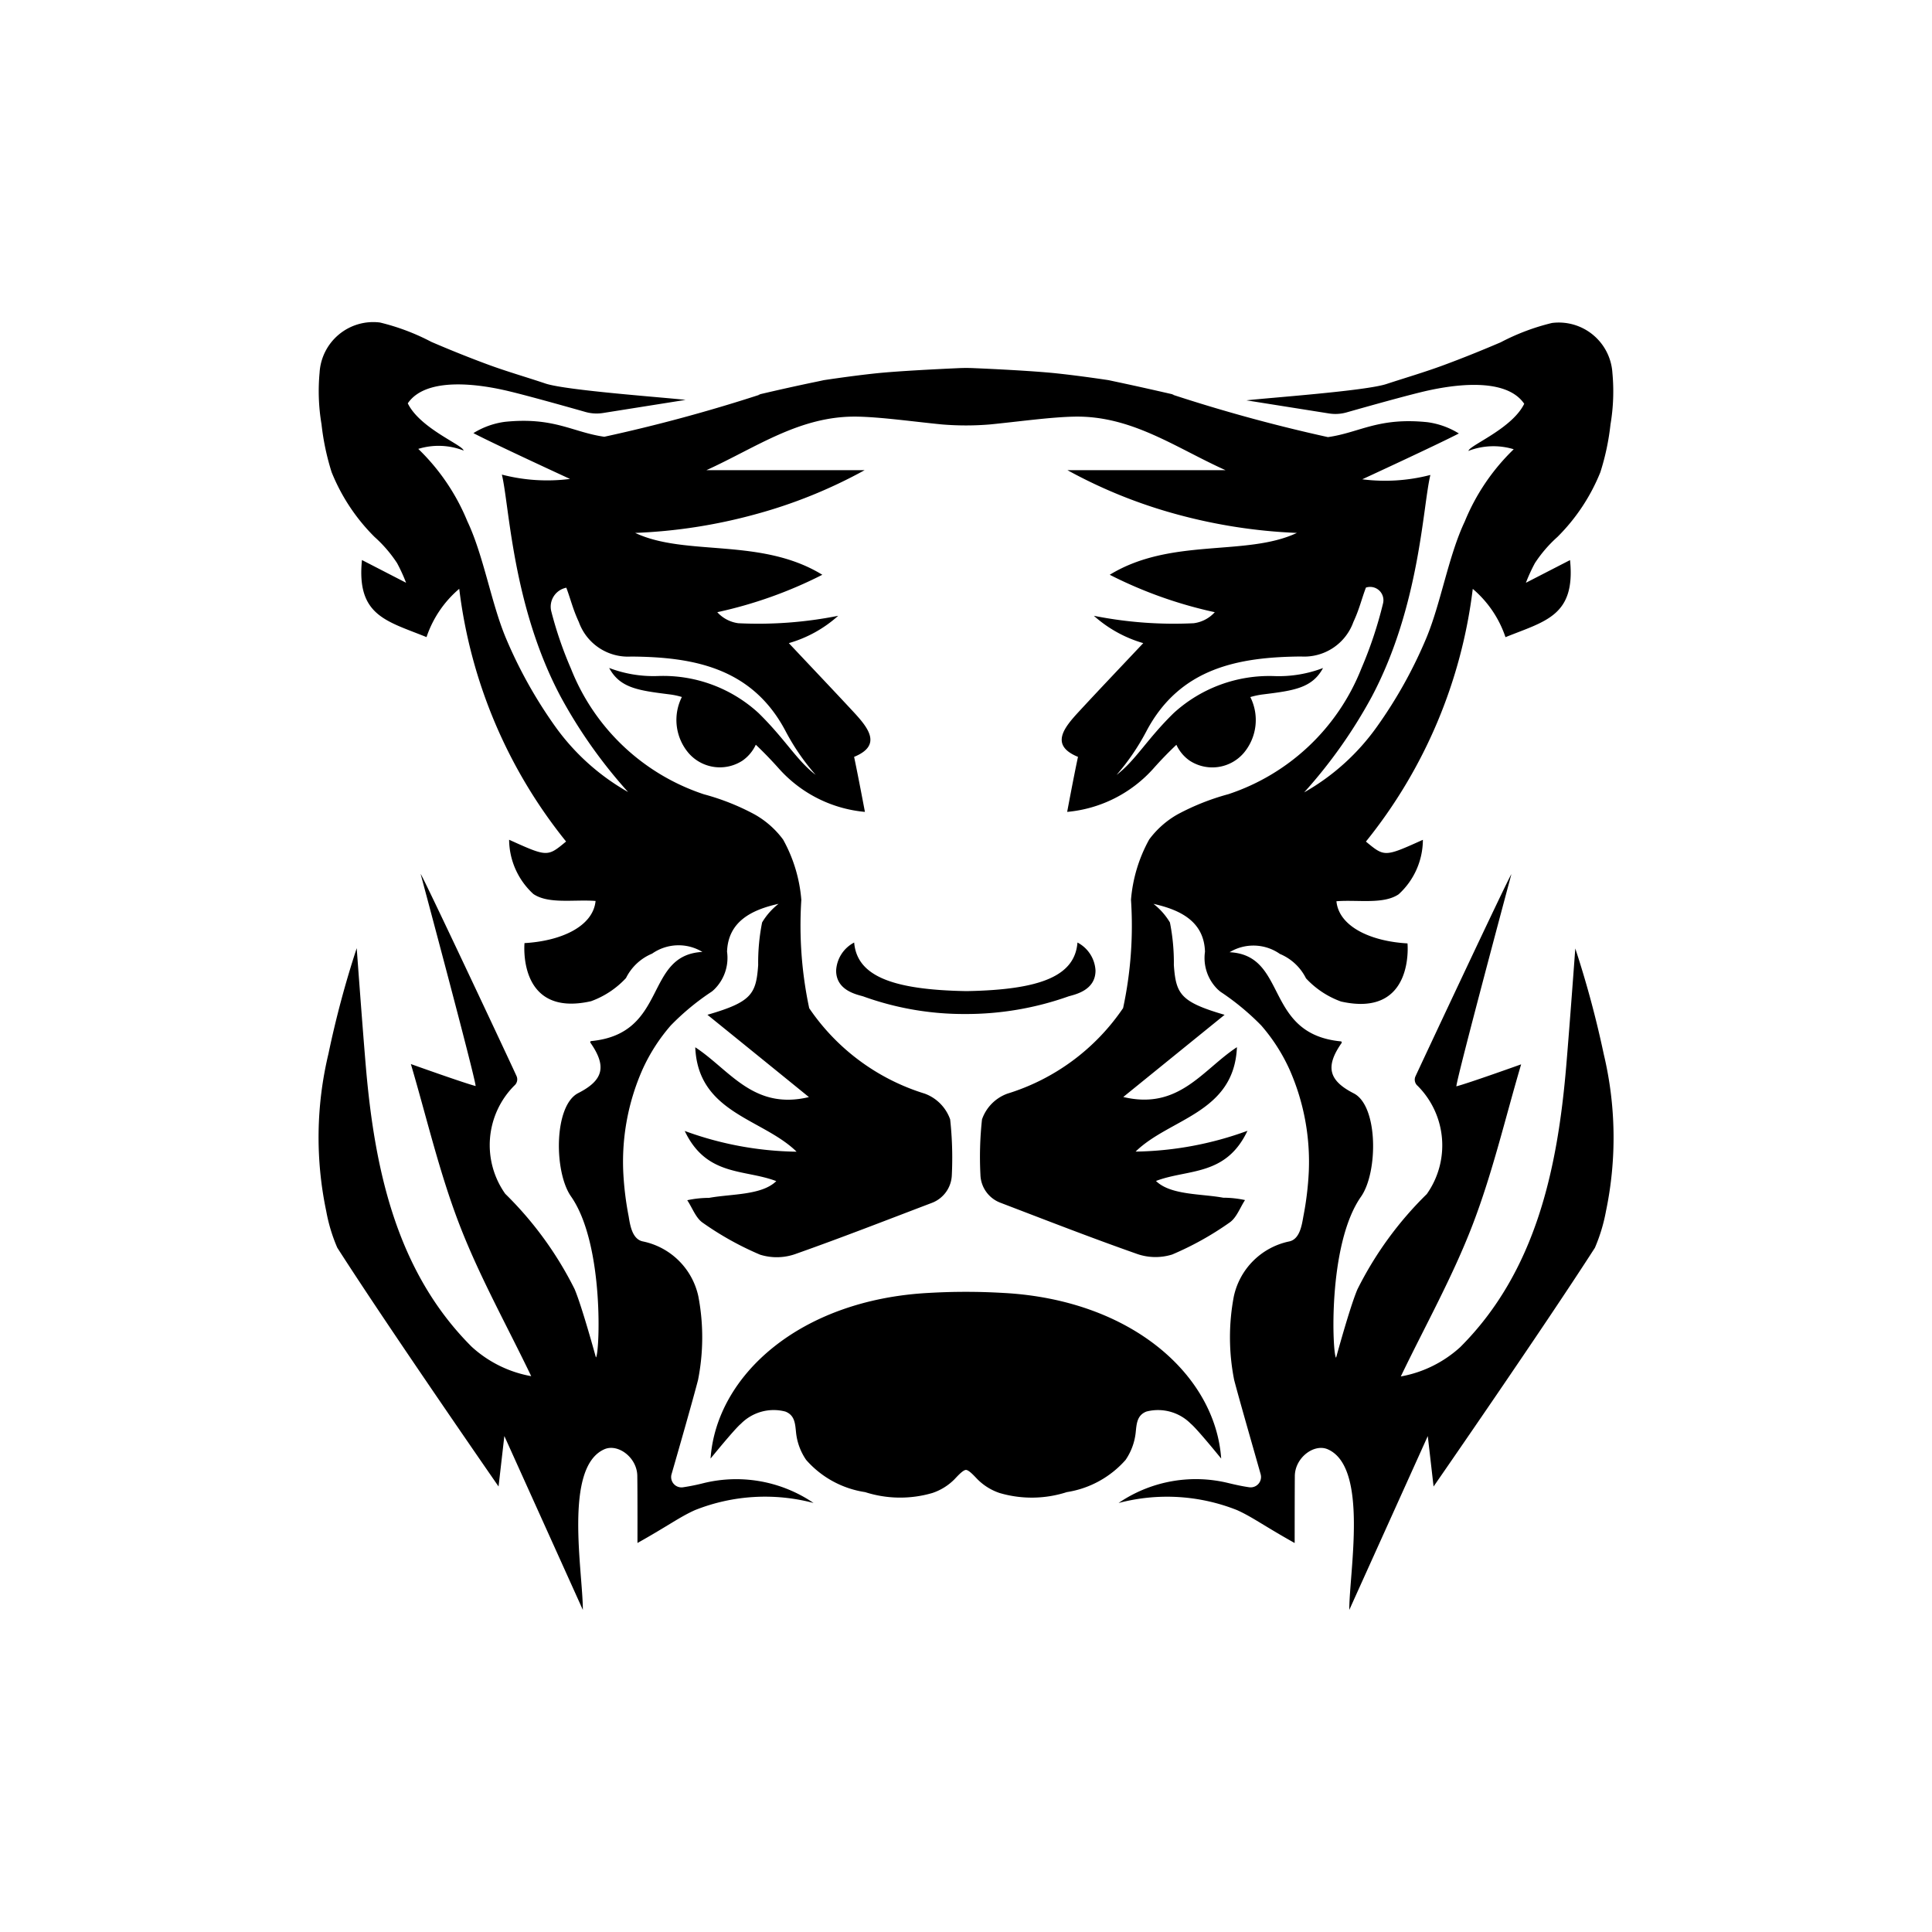 <svg xmlns="http://www.w3.org/2000/svg" xmlns:xlink="http://www.w3.org/1999/xlink" width="60" height="60" viewBox="0 0 60 60">
  <defs>
    <clipPath id="clip-游戏缺图-RED_TIGER">
      <rect width="60" height="60"/>
    </clipPath>
  </defs>
  <g id="游戏缺图-RED_TIGER" clip-path="url(#clip-游戏缺图-RED_TIGER)">
    <g id="RedTigerLogo_x5F_Red_2_" transform="translate(9.89 10)">
      <path id="_x33__3_" d="M86.53,176.149a1.853,1.853,0,0,0,.313-.842c.029-.271.036-.544.334-.66a1.434,1.434,0,0,1,1.38.38c.193.156.942,1.08.942,1.08-.18-2.58-2.77-4.925-6.751-5.143-.42-.024-.785-.035-1.178-.035s-.76.011-1.178.035c-3.981.22-6.571,2.563-6.751,5.143,0,0,.749-.922.942-1.08a1.429,1.429,0,0,1,1.38-.38c.3.116.305.387.334.66a1.832,1.832,0,0,0,.313.842,3.036,3.036,0,0,0,1.831,1,3.558,3.558,0,0,0,2.089.027,1.737,1.737,0,0,0,.685-.425c.089-.093.265-.291.358-.291s.269.2.358.291a1.757,1.757,0,0,0,.685.425,3.543,3.543,0,0,0,2.089-.027A3.056,3.056,0,0,0,86.53,176.149Z" transform="translate(-61.464 -140.81)"/>
      <path id="_x32__3_" d="M45.691,24.691h0s-.173,2.37-.28,3.636c-.271,3.214-.947,6.4-3.29,8.742a3.706,3.706,0,0,1-1.849.914h0c.753-1.565,1.609-3.092,2.23-4.71s1.016-3.318,1.507-4.983h0s-1.649.591-2.012.683h0c.025-.316,1.709-6.586,1.709-6.588h0c-.085.1-2.872,6.044-2.976,6.273a.251.251,0,0,0,.065.3,2.617,2.617,0,0,1,.284,3.361,11.041,11.041,0,0,0-2.154,2.959c-.233.544-.662,2.121-.662,2.121h0c-.111-.04-.28-3.5.774-5,.531-.76.534-2.818-.225-3.207-.783-.4-.894-.831-.371-1.576-.007-.016-.009-.02-.016-.038-2.416-.222-1.645-2.678-3.47-2.77h0a1.431,1.431,0,0,1,1.562.053,1.588,1.588,0,0,1,.811.758,2.761,2.761,0,0,0,1.087.72c2.29.514,2.065-1.805,2.065-1.805h0c-1.156-.065-2.132-.529-2.207-1.309h0c.66-.053,1.458.105,1.932-.216a2.3,2.3,0,0,0,.753-1.692h0c-1.189.536-1.189.536-1.769.055h0a15.472,15.472,0,0,0,3.318-7.848h0a3.375,3.375,0,0,1,1.016,1.5h0c1.238-.5,2.181-.66,2.005-2.394h0l-1.371.705h0a5.3,5.3,0,0,1,.28-.611,4.1,4.1,0,0,1,.7-.813A5.991,5.991,0,0,0,46.47,9.9a7.6,7.6,0,0,0,.314-1.48,6.158,6.158,0,0,0,.06-1.6,1.669,1.669,0,0,0-1.876-1.554,6.89,6.89,0,0,0-1.592.6c-.582.249-1.171.487-1.765.707s-1.191.394-1.785.589c-.653.216-3.681.429-4.348.507h0l2.563.407a1.273,1.273,0,0,0,.549-.033c.594-.169,2.007-.567,2.556-.685.64-.138,2.369-.449,2.959.418h0c-.362.743-1.6,1.251-1.72,1.438l-.018.027a2.157,2.157,0,0,1,1.412-.053h0a6.572,6.572,0,0,0-1.522,2.247c-.505,1.067-.74,2.536-1.194,3.621a14.131,14.131,0,0,1-1.523,2.736,7.007,7.007,0,0,1-2.269,2.052h0a15.347,15.347,0,0,0,2.1-2.972c1.494-2.821,1.583-5.921,1.82-6.886h0a5.587,5.587,0,0,1-2.116.135s2.325-1.073,3-1.423h0a2.476,2.476,0,0,0-.98-.351c-1.525-.156-2.1.324-3.085.464a50.045,50.045,0,0,1-4.841-1.323l.065.005c-.6-.138-1.2-.273-1.8-.4l-.238-.051c-.536-.08-1.074-.153-1.614-.211-.716-.076-2.038-.14-2.574-.162-.156-.007-.311-.007-.467,0-.534.024-1.856.087-2.574.162-.54.058-1.078.131-1.614.211-.08.018-.16.035-.238.051-.6.124-1.2.258-1.8.4l.065-.005A49.9,49.9,0,0,1,15.536,8.8c-.985-.14-1.56-.62-3.085-.464a2.476,2.476,0,0,0-.98.351c.671.351,3,1.423,3,1.423a5.587,5.587,0,0,1-2.116-.135c.234.967.325,4.065,1.82,6.886a15.347,15.347,0,0,0,2.1,2.972A7.046,7.046,0,0,1,14,17.781a14.239,14.239,0,0,1-1.523-2.736c-.454-1.085-.689-2.556-1.194-3.621A6.6,6.6,0,0,0,9.759,9.177a2.139,2.139,0,0,1,1.412.053L11.153,9.2c-.122-.187-1.358-.694-1.72-1.438.591-.867,2.32-.558,2.959-.418.547.118,1.96.516,2.556.685a1.273,1.273,0,0,0,.549.033l2.563-.407c-.667-.078-3.7-.293-4.348-.507-.594-.2-1.2-.373-1.785-.589s-1.183-.456-1.765-.707a6.89,6.89,0,0,0-1.592-.6A1.669,1.669,0,0,0,6.694,6.812a6.161,6.161,0,0,0,.06,1.6A7.741,7.741,0,0,0,7.068,9.9,5.982,5.982,0,0,0,8.4,11.91a4.1,4.1,0,0,1,.7.813,5.3,5.3,0,0,1,.28.611L8.01,12.628c-.175,1.734.769,1.892,2.005,2.394a3.375,3.375,0,0,1,1.016-1.5,15.472,15.472,0,0,0,3.318,7.848c-.58.482-.58.482-1.769-.055A2.311,2.311,0,0,0,13.333,23c.474.322,1.272.164,1.932.216-.075.782-1.051,1.243-2.207,1.309,0,0-.225,2.32,2.065,1.805a2.761,2.761,0,0,0,1.087-.72,1.581,1.581,0,0,1,.811-.758,1.431,1.431,0,0,1,1.562-.053c-1.825.093-1.054,2.549-3.47,2.77-.007.016-.009.02-.016.038.524.745.414,1.176-.371,1.576-.76.389-.756,2.447-.225,3.207,1.054,1.505.885,4.964.774,5,0,0-.431-1.578-.662-2.121a11.07,11.07,0,0,0-2.154-2.959,2.617,2.617,0,0,1,.284-3.361.251.251,0,0,0,.065-.3c-.1-.229-2.892-6.177-2.976-6.273,0,0,1.683,6.271,1.709,6.588-.364-.093-2.012-.683-2.012-.683.491,1.665.885,3.368,1.507,4.983s1.478,3.143,2.23,4.71a3.706,3.706,0,0,1-1.849-.914c-2.343-2.34-3.019-5.528-3.29-8.742-.107-1.265-.28-3.636-.28-3.636a30.721,30.721,0,0,0-.878,3.281A11.143,11.143,0,0,0,6.9,32.847a5.17,5.17,0,0,0,.344,1.138c1.594,2.492,5.008,7.415,5.008,7.415l.18-1.567c.191.422,2.438,5.4,2.438,5.4,0-1.185-.605-4.435.671-4.99.42-.182,1.011.256,1.02.825.009.645.005,2.087.005,2.087.945-.529,1.32-.814,1.791-1.023a5.886,5.886,0,0,1,3.676-.22c-.016-.013-.038-.025-.062-.042a4.266,4.266,0,0,0-3.352-.574,6.406,6.406,0,0,1-.638.129.321.321,0,0,1-.356-.407c.227-.785.667-2.323.822-2.925a6.8,6.8,0,0,0,.011-2.592,2.22,2.22,0,0,0-1.721-1.711c-.336-.065-.4-.509-.445-.782a9.691,9.691,0,0,1-.167-1.372,7.091,7.091,0,0,1,.594-3.178,5.6,5.6,0,0,1,.88-1.374,7.625,7.625,0,0,1,1.271-1.051.9.9,0,0,0,.078-.067,1.372,1.372,0,0,0,.4-1.174c.033-.934.756-1.3,1.6-1.487a2.081,2.081,0,0,0-.511.578,6.354,6.354,0,0,0-.122,1.323c-.064.9-.2,1.147-1.576,1.545,1.194.967,2.08,1.685,3.152,2.556-1.727.414-2.463-.849-3.53-1.547.085,2.05,2.094,2.21,3.147,3.243a10.481,10.481,0,0,1-3.474-.644c.674,1.423,1.858,1.18,2.843,1.558-.453.444-1.4.393-2.087.52a3.241,3.241,0,0,0-.678.073c.158.236.264.551.482.7a9.544,9.544,0,0,0,1.78.991,1.739,1.739,0,0,0,1.127-.031c1.378-.487,2.739-1.018,4.21-1.578a.961.961,0,0,0,.618-.871A10.969,10.969,0,0,0,26.277,30a1.32,1.32,0,0,0-.789-.8A6.733,6.733,0,0,1,21.9,26.547a12.318,12.318,0,0,1-.245-3.365,4.614,4.614,0,0,0-.565-1.871,2.815,2.815,0,0,0-.885-.782,7.29,7.29,0,0,0-1.574-.625A6.7,6.7,0,0,1,14.5,16a11.83,11.83,0,0,1-.607-1.765.6.6,0,0,1,.464-.747c.142.382.2.658.389,1.067a1.622,1.622,0,0,0,1.621,1.071c1.914.013,3.757.334,4.8,2.318A6.964,6.964,0,0,0,22.1,19.3c-.589-.449-.942-1.105-1.774-1.92a4.381,4.381,0,0,0-3.139-1.149,3.861,3.861,0,0,1-1.5-.251c.338.629.916.7,1.885.822a2.247,2.247,0,0,1,.373.08,1.587,1.587,0,0,0,.2,1.731,1.286,1.286,0,0,0,1.687.242,1.239,1.239,0,0,0,.409-.491c.238.225.476.471.711.734A4.073,4.073,0,0,0,23.63,20.45s-.213-1.131-.336-1.709c.889-.364.431-.913-.044-1.423-.645-.694-1.3-1.382-1.983-2.109A3.9,3.9,0,0,0,22.8,14.36a12.669,12.669,0,0,1-3.1.231,1.07,1.07,0,0,1-.649-.336l-.005-.007a13.487,13.487,0,0,0,3.261-1.162c-1.905-1.169-4.237-.558-5.812-1.3a16.514,16.514,0,0,0,3.717-.574,15.348,15.348,0,0,0,3.408-1.374H18.706c1.545-.7,2.909-1.7,4.7-1.663.738.015,1.732.155,2.612.242a9.025,9.025,0,0,0,1.5,0c.88-.087,1.874-.227,2.612-.242,1.787-.036,3.15.967,4.7,1.663h-4.91a15.48,15.48,0,0,0,3.408,1.374,16.691,16.691,0,0,0,3.717.574h0c-1.574.742-3.906.133-5.812,1.3h0a13.487,13.487,0,0,0,3.261,1.162h0l-.005.007a1.065,1.065,0,0,1-.649.336,12.681,12.681,0,0,1-3.1-.231h0a3.936,3.936,0,0,0,1.534.849h0c-.683.725-1.338,1.412-1.983,2.109-.474.511-.933,1.06-.044,1.423-.125.578-.336,1.709-.336,1.709A4.083,4.083,0,0,0,32.592,19.1c.234-.264.473-.509.711-.734h0a1.224,1.224,0,0,0,.409.491,1.286,1.286,0,0,0,1.687-.242,1.588,1.588,0,0,0,.2-1.731h0a2.5,2.5,0,0,1,.373-.08c.969-.12,1.547-.193,1.885-.822h0a3.861,3.861,0,0,1-1.5.251,4.4,4.4,0,0,0-3.139,1.149c-.833.814-1.183,1.471-1.774,1.92h0a7.045,7.045,0,0,0,.929-1.36c1.047-1.981,2.89-2.3,4.8-2.318A1.622,1.622,0,0,0,38.8,14.551c.189-.407.245-.685.389-1.067h0a.413.413,0,0,1,.531.493A12.723,12.723,0,0,1,39.046,16,6.707,6.707,0,0,1,34.917,19.9a7.423,7.423,0,0,0-1.574.625,2.835,2.835,0,0,0-.885.782,4.644,4.644,0,0,0-.565,1.871,12.176,12.176,0,0,1-.245,3.365A6.733,6.733,0,0,1,28.055,29.2a1.307,1.307,0,0,0-.789.8,10.753,10.753,0,0,0-.049,1.716.959.959,0,0,0,.618.871c1.469.562,2.832,1.093,4.21,1.578a1.74,1.74,0,0,0,1.127.031,9.544,9.544,0,0,0,1.78-.991c.218-.147.325-.46.482-.7h0a3.241,3.241,0,0,0-.678-.073c-.682-.127-1.634-.076-2.087-.52h0c.985-.378,2.169-.135,2.841-1.558h0A10.54,10.54,0,0,1,32.036,31h0c1.053-1.033,3.061-1.192,3.147-3.243h0c-1.067.7-1.8,1.961-3.53,1.547h0L34.8,26.752h0c-1.372-.4-1.511-.644-1.576-1.545a6.354,6.354,0,0,0-.122-1.323,2.081,2.081,0,0,0-.511-.578h0c.847.189,1.571.553,1.6,1.487a1.364,1.364,0,0,0,.4,1.174c.025.022.051.045.078.067a7.808,7.808,0,0,1,1.271,1.051,5.6,5.6,0,0,1,.88,1.374,7.086,7.086,0,0,1,.594,3.178,9.659,9.659,0,0,1-.167,1.372c-.049.273-.111.716-.445.782A2.222,2.222,0,0,0,35.086,35.5a6.8,6.8,0,0,0,.011,2.592c.156.6.6,2.138.822,2.925a.322.322,0,0,1-.356.407c-.205-.029-.42-.076-.64-.129a4.256,4.256,0,0,0-3.354.576c-.024.016-.044.029-.06.042a5.888,5.888,0,0,1,3.676.22c.471.211.845.494,1.791,1.023h0s0-1.442.005-2.087c.009-.569.6-1.007,1.02-.825,1.276.554.671,3.8.671,4.99h0s2.247-4.977,2.438-5.4h0l.18,1.567h0S44.7,36.479,46.3,33.987a5.3,5.3,0,0,0,.344-1.138,11.172,11.172,0,0,0-.069-4.875A31.319,31.319,0,0,0,45.691,24.691Z" transform="translate(-6.659 -5.236)"/>
      <path id="_x31__3_" d="M103.155,112.121a1.043,1.043,0,0,0-.56-.871c-.082,1.027-1.116,1.469-3.448,1.509-2.334-.04-3.4-.482-3.487-1.509a1.043,1.043,0,0,0-.56.871c0,.613.627.74.836.8a9.2,9.2,0,0,0,3.172.549,9.5,9.5,0,0,0,3.212-.549C102.529,112.861,103.155,112.733,103.155,112.121Z" transform="translate(-79.023 -91.979)"/>
    </g>
  </g>
</svg>
